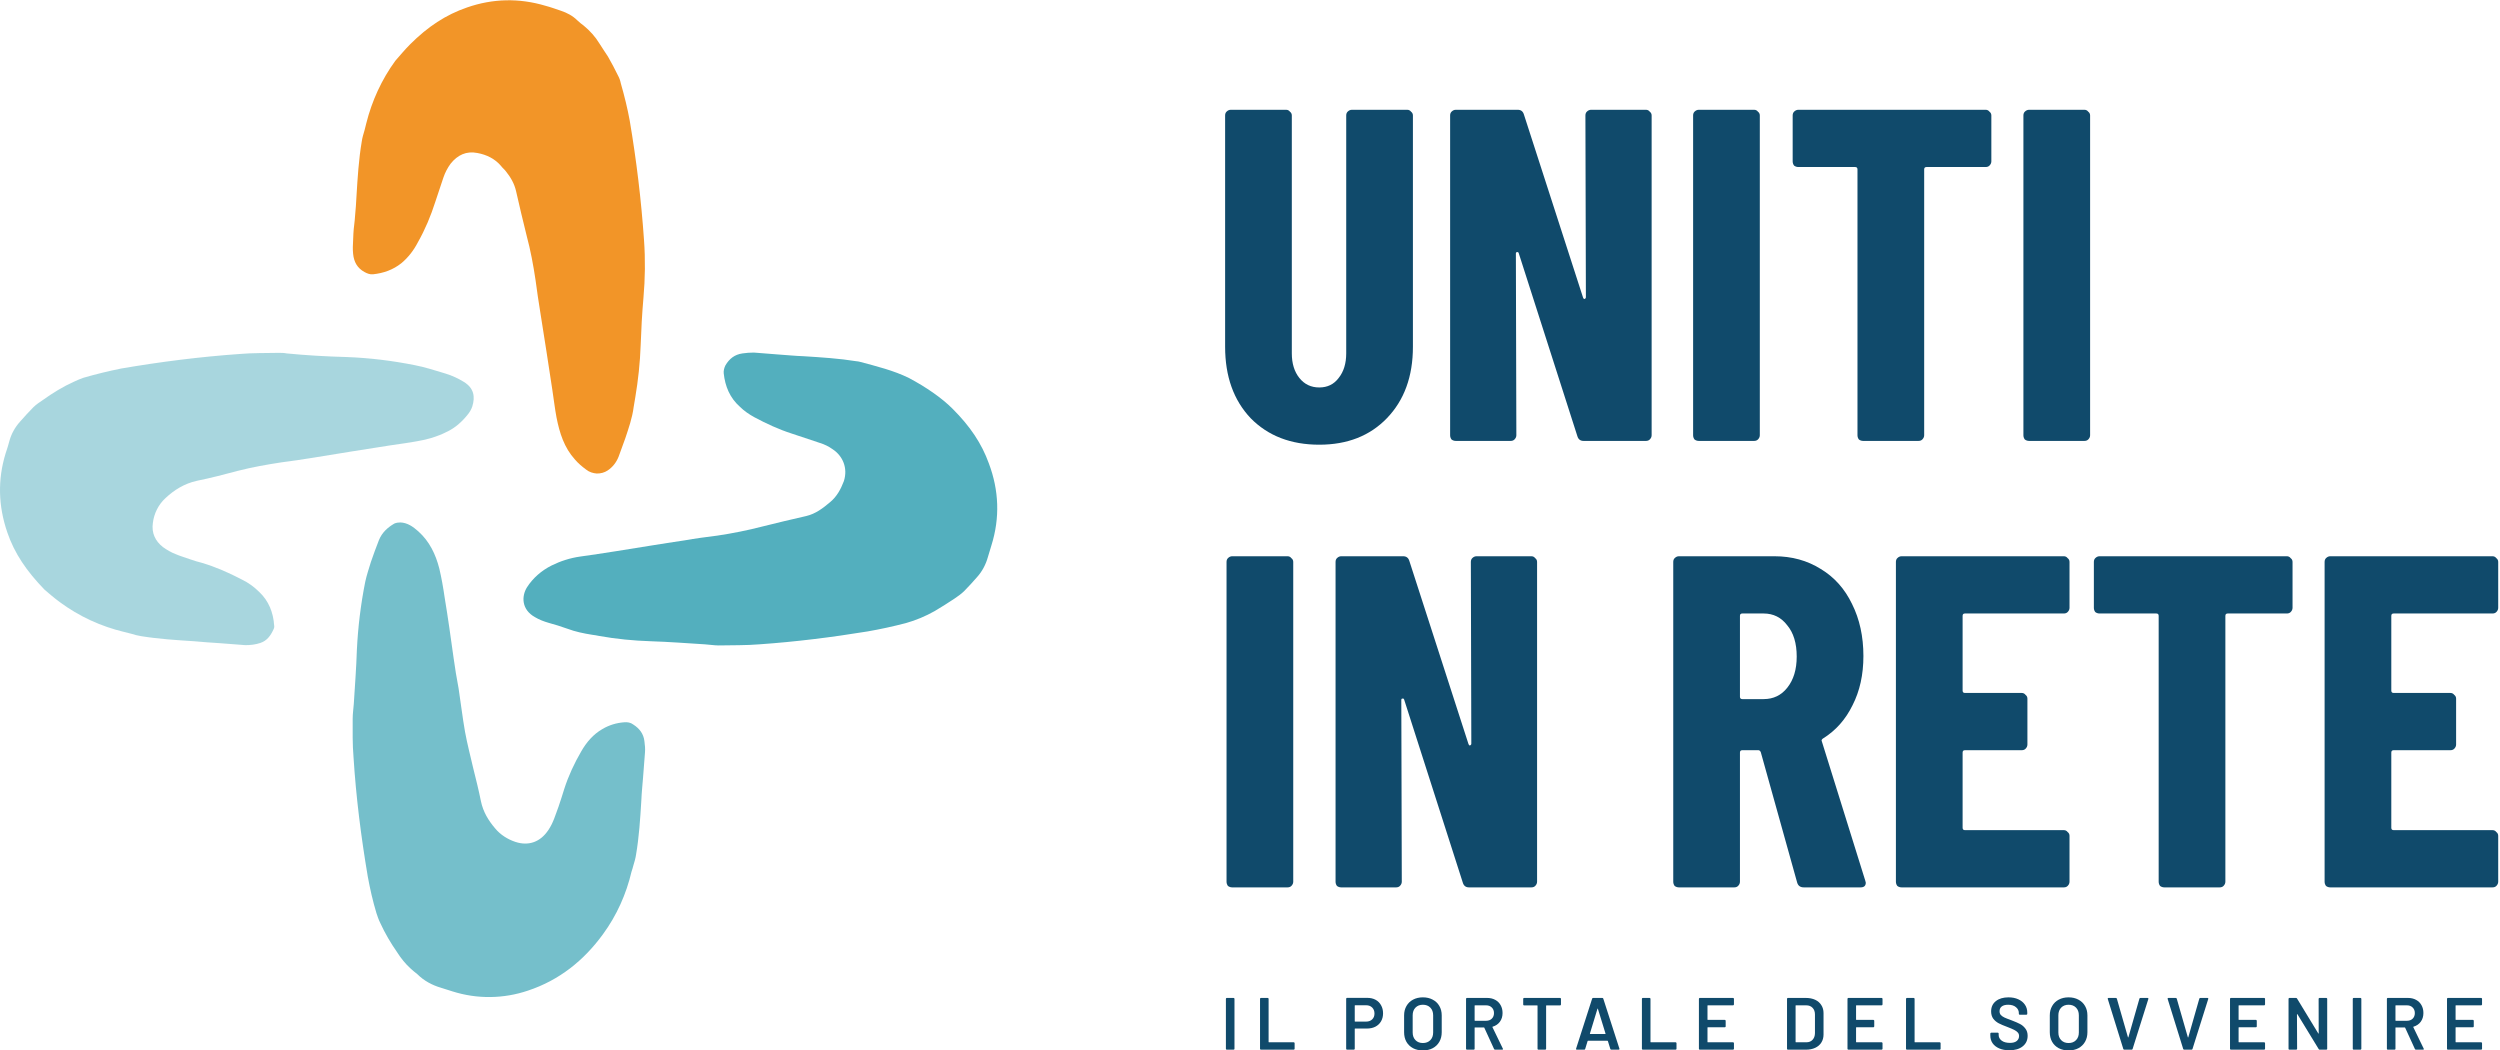 <svg width="714" height="300" viewBox="0 0 714 300" fill="none" xmlns="http://www.w3.org/2000/svg">
<path d="M376.779 127.006C368.673 127.006 362.143 124.484 357.19 119.44C352.326 114.306 349.894 107.506 349.894 99.04V32.976C349.894 32.525 350.029 32.165 350.299 31.895C350.66 31.535 351.065 31.355 351.515 31.355H367.322C367.772 31.355 368.133 31.535 368.403 31.895C368.763 32.165 368.943 32.525 368.943 32.976V100.931C368.943 103.813 369.664 106.155 371.105 107.956C372.546 109.758 374.437 110.658 376.779 110.658C379.121 110.658 380.967 109.758 382.318 107.956C383.759 106.155 384.48 103.813 384.48 100.931V32.976C384.48 32.525 384.615 32.165 384.885 31.895C385.245 31.535 385.651 31.355 386.101 31.355H401.908C402.358 31.355 402.718 31.535 402.989 31.895C403.349 32.165 403.529 32.525 403.529 32.976V99.04C403.529 107.506 401.052 114.306 396.099 119.44C391.235 124.484 384.795 127.006 376.779 127.006Z" fill="#104A6B"/>
<path d="M452.794 32.976C452.794 32.525 452.929 32.165 453.2 31.895C453.56 31.535 453.965 31.355 454.415 31.355H470.087C470.537 31.355 470.898 31.535 471.168 31.895C471.528 32.165 471.708 32.525 471.708 32.976V124.304C471.708 124.754 471.528 125.159 471.168 125.519C470.898 125.79 470.537 125.925 470.087 125.925H452.254C451.353 125.925 450.768 125.474 450.498 124.574L433.745 72.29C433.655 72.02 433.475 71.93 433.205 72.02C433.025 72.02 432.935 72.155 432.935 72.425L433.07 124.304C433.07 124.754 432.889 125.159 432.529 125.519C432.259 125.79 431.899 125.925 431.448 125.925H415.777C415.326 125.925 414.921 125.79 414.561 125.519C414.291 125.159 414.156 124.754 414.156 124.304V32.976C414.156 32.525 414.291 32.165 414.561 31.895C414.921 31.535 415.326 31.355 415.777 31.355H433.475C434.376 31.355 434.961 31.805 435.231 32.706L452.119 84.989C452.209 85.26 452.344 85.395 452.524 85.395C452.794 85.305 452.929 85.124 452.929 84.854L452.794 32.976Z" fill="#104A6B"/>
<path d="M485.174 125.925C484.724 125.925 484.318 125.79 483.958 125.519C483.688 125.159 483.553 124.754 483.553 124.304V32.976C483.553 32.525 483.688 32.165 483.958 31.895C484.318 31.535 484.724 31.355 485.174 31.355H500.981C501.431 31.355 501.791 31.535 502.062 31.895C502.422 32.165 502.602 32.525 502.602 32.976V124.304C502.602 124.754 502.422 125.159 502.062 125.519C501.791 125.79 501.431 125.925 500.981 125.925H485.174Z" fill="#104A6B"/>
<path d="M567.108 31.355C567.559 31.355 567.919 31.535 568.189 31.895C568.549 32.165 568.729 32.525 568.729 32.976V46.08C568.729 46.531 568.549 46.936 568.189 47.296C567.919 47.566 567.559 47.702 567.108 47.702H550.221C549.77 47.702 549.545 47.927 549.545 48.377V124.304C549.545 124.754 549.365 125.159 549.005 125.519C548.735 125.79 548.374 125.925 547.924 125.925H532.117C531.667 125.925 531.262 125.79 530.901 125.519C530.631 125.159 530.496 124.754 530.496 124.304V48.377C530.496 47.927 530.271 47.702 529.82 47.702H513.608C513.158 47.702 512.753 47.566 512.393 47.296C512.122 46.936 511.987 46.531 511.987 46.08V32.976C511.987 32.525 512.122 32.165 512.393 31.895C512.753 31.535 513.158 31.355 513.608 31.355H567.108Z" fill="#104A6B"/>
<path d="M579.507 125.925C579.057 125.925 578.651 125.79 578.291 125.519C578.021 125.159 577.886 124.754 577.886 124.304V32.976C577.886 32.525 578.021 32.165 578.291 31.895C578.651 31.535 579.057 31.355 579.507 31.355H595.314C595.764 31.355 596.124 31.535 596.394 31.895C596.755 32.165 596.935 32.525 596.935 32.976V124.304C596.935 124.754 596.755 125.159 596.394 125.519C596.124 125.79 595.764 125.925 595.314 125.925H579.507Z" fill="#104A6B"/>
<path d="M351.921 253.435C351.47 253.435 351.065 253.3 350.705 253.03C350.435 252.67 350.299 252.265 350.299 251.814V160.486C350.299 160.036 350.435 159.676 350.705 159.406C351.065 159.045 351.47 158.865 351.921 158.865H367.727C368.178 158.865 368.538 159.045 368.808 159.406C369.168 159.676 369.349 160.036 369.349 160.486V251.814C369.349 252.265 369.168 252.67 368.808 253.03C368.538 253.3 368.178 253.435 367.727 253.435H351.921Z" fill="#104A6B"/>
<path d="M420.075 160.486C420.075 160.036 420.21 159.676 420.48 159.406C420.84 159.045 421.245 158.865 421.696 158.865H437.367C437.818 158.865 438.178 159.045 438.448 159.406C438.809 159.676 438.989 160.036 438.989 160.486V251.814C438.989 252.265 438.809 252.67 438.448 253.03C438.178 253.3 437.818 253.435 437.367 253.435H419.534C418.634 253.435 418.048 252.985 417.778 252.084L401.025 199.801C400.935 199.53 400.755 199.44 400.485 199.53C400.305 199.53 400.215 199.665 400.215 199.936L400.35 251.814C400.35 252.265 400.17 252.67 399.81 253.03C399.539 253.3 399.179 253.435 398.729 253.435H383.057C382.607 253.435 382.201 253.3 381.841 253.03C381.571 252.67 381.436 252.265 381.436 251.814V160.486C381.436 160.036 381.571 159.676 381.841 159.406C382.201 159.045 382.607 158.865 383.057 158.865H400.755C401.656 158.865 402.241 159.315 402.512 160.216L419.399 212.5C419.489 212.77 419.624 212.905 419.804 212.905C420.075 212.815 420.21 212.635 420.21 212.365L420.075 160.486Z" fill="#104A6B"/>
<path d="M515.167 253.435C514.177 253.435 513.546 252.985 513.276 252.084L502.873 214.797C502.693 214.436 502.468 214.256 502.198 214.256H497.604C497.154 214.256 496.929 214.481 496.929 214.932V251.814C496.929 252.265 496.749 252.67 496.388 253.03C496.118 253.3 495.758 253.435 495.308 253.435H479.501C479.051 253.435 478.645 253.3 478.285 253.03C478.015 252.67 477.88 252.265 477.88 251.814V160.486C477.88 160.036 478.015 159.676 478.285 159.406C478.645 159.045 479.051 158.865 479.501 158.865H506.791C511.745 158.865 516.158 160.081 520.031 162.513C523.904 164.855 526.876 168.187 528.948 172.51C531.109 176.833 532.19 181.787 532.19 187.371C532.19 192.685 531.154 197.369 529.083 201.422C527.101 205.475 524.309 208.627 520.706 210.879C520.526 210.969 520.391 211.104 520.301 211.284C520.211 211.374 520.211 211.509 520.301 211.689L532.73 251.544L532.866 252.084C532.866 252.985 532.37 253.435 531.379 253.435H515.167ZM497.604 175.212C497.154 175.212 496.929 175.437 496.929 175.888V198.99C496.929 199.44 497.154 199.665 497.604 199.665H503.684C506.476 199.665 508.728 198.585 510.439 196.423C512.24 194.171 513.141 191.199 513.141 187.506C513.141 183.724 512.24 180.751 510.439 178.59C508.728 176.338 506.476 175.212 503.684 175.212H497.604Z" fill="#104A6B"/>
<path d="M591.054 173.591C591.054 174.041 590.874 174.447 590.513 174.807C590.243 175.077 589.883 175.212 589.433 175.212H561.197C560.746 175.212 560.521 175.437 560.521 175.888V197.234C560.521 197.684 560.746 197.909 561.197 197.909H577.409C577.859 197.909 578.219 198.089 578.489 198.45C578.85 198.72 579.03 199.08 579.03 199.53V212.635C579.03 213.085 578.85 213.491 578.489 213.851C578.219 214.121 577.859 214.256 577.409 214.256H561.197C560.746 214.256 560.521 214.481 560.521 214.932V236.413C560.521 236.863 560.746 237.088 561.197 237.088H589.433C589.883 237.088 590.243 237.268 590.513 237.629C590.874 237.899 591.054 238.259 591.054 238.71V251.814C591.054 252.265 590.874 252.67 590.513 253.03C590.243 253.3 589.883 253.435 589.433 253.435H543.093C542.643 253.435 542.237 253.3 541.877 253.03C541.607 252.67 541.472 252.265 541.472 251.814V160.486C541.472 160.036 541.607 159.676 541.877 159.406C542.237 159.045 542.643 158.865 543.093 158.865H589.433C589.883 158.865 590.243 159.045 590.513 159.406C590.874 159.676 591.054 160.036 591.054 160.486V173.591Z" fill="#104A6B"/>
<path d="M653.129 158.865C653.58 158.865 653.94 159.045 654.21 159.406C654.57 159.676 654.75 160.036 654.75 160.486V173.591C654.75 174.041 654.57 174.447 654.21 174.807C653.94 175.077 653.58 175.212 653.129 175.212H636.242C635.791 175.212 635.566 175.437 635.566 175.888V251.814C635.566 252.265 635.386 252.67 635.026 253.03C634.756 253.3 634.395 253.435 633.945 253.435H618.138C617.688 253.435 617.283 253.3 616.922 253.03C616.652 252.67 616.517 252.265 616.517 251.814V175.888C616.517 175.437 616.292 175.212 615.841 175.212H599.629C599.179 175.212 598.774 175.077 598.414 174.807C598.143 174.447 598.008 174.041 598.008 173.591V160.486C598.008 160.036 598.143 159.676 598.414 159.406C598.774 159.045 599.179 158.865 599.629 158.865H653.129Z" fill="#104A6B"/>
<path d="M713.488 173.591C713.488 174.041 713.308 174.447 712.948 174.807C712.678 175.077 712.318 175.212 711.867 175.212H683.631C683.181 175.212 682.956 175.437 682.956 175.888V197.234C682.956 197.684 683.181 197.909 683.631 197.909H699.843C700.294 197.909 700.654 198.089 700.924 198.45C701.284 198.72 701.465 199.08 701.465 199.53V212.635C701.465 213.085 701.284 213.491 700.924 213.851C700.654 214.121 700.294 214.256 699.843 214.256H683.631C683.181 214.256 682.956 214.481 682.956 214.932V236.413C682.956 236.863 683.181 237.088 683.631 237.088H711.867C712.318 237.088 712.678 237.268 712.948 237.629C713.308 237.899 713.488 238.259 713.488 238.71V251.814C713.488 252.265 713.308 252.67 712.948 253.03C712.678 253.3 712.318 253.435 711.867 253.435H665.528C665.077 253.435 664.672 253.3 664.312 253.03C664.042 252.67 663.907 252.265 663.907 251.814V160.486C663.907 160.036 664.042 159.676 664.312 159.406C664.672 159.045 665.077 158.865 665.528 158.865H711.867C712.318 158.865 712.678 159.045 712.948 159.406C713.308 159.676 713.488 160.036 713.488 160.486V173.591Z" fill="#104A6B"/>
<path d="M350.371 299.789C350.301 299.789 350.238 299.768 350.181 299.725C350.139 299.669 350.118 299.606 350.118 299.535V285.265C350.118 285.195 350.139 285.139 350.181 285.097C350.238 285.04 350.301 285.012 350.371 285.012H352.314C352.384 285.012 352.44 285.04 352.482 285.097C352.539 285.139 352.567 285.195 352.567 285.265V299.535C352.567 299.606 352.539 299.669 352.482 299.725C352.44 299.768 352.384 299.789 352.314 299.789H350.371Z" fill="#104A6B"/>
<path d="M360.118 299.789C360.048 299.789 359.984 299.768 359.928 299.725C359.886 299.669 359.865 299.606 359.865 299.535V285.265C359.865 285.195 359.886 285.139 359.928 285.097C359.984 285.04 360.048 285.012 360.118 285.012H362.06C362.131 285.012 362.187 285.04 362.229 285.097C362.285 285.139 362.313 285.195 362.313 285.265V297.572C362.313 297.643 362.349 297.678 362.419 297.678H369.491C369.561 297.678 369.617 297.706 369.66 297.762C369.716 297.804 369.744 297.861 369.744 297.931V299.535C369.744 299.606 369.716 299.669 369.66 299.725C369.617 299.768 369.561 299.789 369.491 299.789H360.118Z" fill="#104A6B"/>
<path d="M390.526 284.991C391.412 284.991 392.194 285.174 392.869 285.54C393.545 285.906 394.065 286.426 394.431 287.102C394.811 287.763 395.001 288.53 395.001 289.403C395.001 290.261 394.811 291.021 394.431 291.683C394.051 292.344 393.509 292.858 392.806 293.224C392.116 293.576 391.314 293.751 390.399 293.751H387.022C386.951 293.751 386.916 293.787 386.916 293.857V299.535C386.916 299.606 386.888 299.669 386.832 299.725C386.79 299.768 386.733 299.789 386.663 299.789H384.721C384.65 299.789 384.587 299.768 384.531 299.725C384.489 299.669 384.467 299.606 384.467 299.535V285.244C384.467 285.174 384.489 285.118 384.531 285.075C384.587 285.019 384.65 284.991 384.721 284.991H390.526ZM390.167 291.767C390.885 291.767 391.462 291.556 391.898 291.134C392.334 290.712 392.552 290.156 392.552 289.466C392.552 288.763 392.334 288.193 391.898 287.756C391.462 287.32 390.885 287.102 390.167 287.102H387.022C386.951 287.102 386.916 287.137 386.916 287.208V291.662C386.916 291.732 386.951 291.767 387.022 291.767H390.167Z" fill="#104A6B"/>
<path d="M406.373 300C405.318 300 404.382 299.789 403.566 299.367C402.75 298.93 402.116 298.318 401.666 297.53C401.23 296.742 401.012 295.834 401.012 294.807V289.994C401.012 288.981 401.237 288.087 401.687 287.313C402.137 286.525 402.764 285.92 403.566 285.498C404.382 285.061 405.318 284.843 406.373 284.843C407.443 284.843 408.379 285.061 409.181 285.498C409.997 285.92 410.63 286.525 411.081 287.313C411.531 288.087 411.756 288.981 411.756 289.994V294.807C411.756 295.834 411.531 296.742 411.081 297.53C410.63 298.318 409.997 298.93 409.181 299.367C408.379 299.789 407.443 300 406.373 300ZM406.373 297.889C407.26 297.889 407.971 297.614 408.505 297.066C409.04 296.517 409.308 295.792 409.308 294.891V289.973C409.308 289.058 409.04 288.326 408.505 287.777C407.971 287.229 407.26 286.954 406.373 286.954C405.501 286.954 404.797 287.229 404.262 287.777C403.728 288.326 403.46 289.058 403.46 289.973V294.891C403.46 295.792 403.728 296.517 404.262 297.066C404.797 297.614 405.501 297.889 406.373 297.889Z" fill="#104A6B"/>
<path d="M426.999 299.789C426.858 299.789 426.76 299.725 426.704 299.599L423.917 293.519C423.889 293.463 423.847 293.435 423.791 293.435H421.257C421.187 293.435 421.152 293.47 421.152 293.54V299.535C421.152 299.606 421.124 299.669 421.067 299.725C421.025 299.768 420.969 299.789 420.899 299.789H418.957C418.886 299.789 418.823 299.768 418.767 299.725C418.724 299.669 418.703 299.606 418.703 299.535V285.265C418.703 285.195 418.724 285.139 418.767 285.097C418.823 285.04 418.886 285.012 418.957 285.012H424.762C425.62 285.012 426.38 285.195 427.041 285.561C427.703 285.913 428.217 286.419 428.582 287.081C428.948 287.728 429.131 288.474 429.131 289.318C429.131 290.289 428.878 291.12 428.371 291.809C427.879 292.485 427.189 292.956 426.303 293.224C426.274 293.224 426.253 293.238 426.239 293.266C426.225 293.294 426.225 293.322 426.239 293.35L429.216 299.493C429.244 299.55 429.258 299.592 429.258 299.62C429.258 299.732 429.181 299.789 429.026 299.789H426.999ZM421.257 287.123C421.187 287.123 421.152 287.158 421.152 287.229V291.429C421.152 291.5 421.187 291.535 421.257 291.535H424.424C425.099 291.535 425.641 291.338 426.049 290.944C426.471 290.536 426.683 290.001 426.683 289.34C426.683 288.678 426.471 288.143 426.049 287.735C425.641 287.327 425.099 287.123 424.424 287.123H421.257Z" fill="#104A6B"/>
<path d="M445.561 285.012C445.631 285.012 445.687 285.04 445.73 285.097C445.786 285.139 445.814 285.195 445.814 285.265V286.891C445.814 286.961 445.786 287.025 445.73 287.081C445.687 287.123 445.631 287.144 445.561 287.144H441.677C441.606 287.144 441.571 287.179 441.571 287.25V299.535C441.571 299.606 441.543 299.669 441.487 299.725C441.445 299.768 441.388 299.789 441.318 299.789H439.376C439.305 299.789 439.242 299.768 439.186 299.725C439.144 299.669 439.122 299.606 439.122 299.535V287.25C439.122 287.179 439.087 287.144 439.017 287.144H435.281C435.21 287.144 435.147 287.123 435.091 287.081C435.048 287.025 435.027 286.961 435.027 286.891V285.265C435.027 285.195 435.048 285.139 435.091 285.097C435.147 285.04 435.21 285.012 435.281 285.012H445.561Z" fill="#104A6B"/>
<path d="M460.18 299.789C460.04 299.789 459.948 299.718 459.906 299.578L459.209 297.319C459.181 297.263 459.146 297.235 459.104 297.235H453.531C453.489 297.235 453.453 297.263 453.425 297.319L452.729 299.578C452.686 299.718 452.595 299.789 452.454 299.789H450.343C450.259 299.789 450.196 299.768 450.153 299.725C450.111 299.669 450.104 299.592 450.132 299.493L454.713 285.223C454.755 285.082 454.847 285.012 454.987 285.012H457.626C457.767 285.012 457.858 285.082 457.9 285.223L462.502 299.493C462.516 299.521 462.523 299.557 462.523 299.599C462.523 299.725 462.446 299.789 462.291 299.789H460.18ZM454.08 295.187C454.066 295.271 454.094 295.314 454.164 295.314H458.449C458.534 295.314 458.562 295.271 458.534 295.187L456.359 288.115C456.345 288.059 456.324 288.031 456.296 288.031C456.268 288.031 456.247 288.059 456.233 288.115L454.08 295.187Z" fill="#104A6B"/>
<path d="M469.182 299.789C469.112 299.789 469.048 299.768 468.992 299.725C468.95 299.669 468.929 299.606 468.929 299.535V285.265C468.929 285.195 468.95 285.139 468.992 285.097C469.048 285.04 469.112 285.012 469.182 285.012H471.124C471.195 285.012 471.251 285.04 471.293 285.097C471.349 285.139 471.378 285.195 471.378 285.265V297.572C471.378 297.643 471.413 297.678 471.483 297.678H478.555C478.625 297.678 478.681 297.706 478.724 297.762C478.78 297.804 478.808 297.861 478.808 297.931V299.535C478.808 299.606 478.78 299.669 478.724 299.725C478.681 299.768 478.625 299.789 478.555 299.789H469.182Z" fill="#104A6B"/>
<path d="M495.216 286.87C495.216 286.94 495.188 287.003 495.132 287.06C495.09 287.102 495.033 287.123 494.963 287.123H487.765C487.694 287.123 487.659 287.158 487.659 287.229V291.176C487.659 291.246 487.694 291.282 487.765 291.282H492.599C492.669 291.282 492.725 291.31 492.767 291.366C492.824 291.408 492.852 291.465 492.852 291.535V293.139C492.852 293.21 492.824 293.273 492.767 293.329C492.725 293.371 492.669 293.393 492.599 293.393H487.765C487.694 293.393 487.659 293.428 487.659 293.498V297.572C487.659 297.643 487.694 297.678 487.765 297.678H494.963C495.033 297.678 495.09 297.706 495.132 297.762C495.188 297.804 495.216 297.861 495.216 297.931V299.535C495.216 299.606 495.188 299.669 495.132 299.725C495.09 299.768 495.033 299.789 494.963 299.789H485.464C485.393 299.789 485.33 299.768 485.274 299.725C485.231 299.669 485.21 299.606 485.21 299.535V285.265C485.21 285.195 485.231 285.139 485.274 285.097C485.33 285.04 485.393 285.012 485.464 285.012H494.963C495.033 285.012 495.09 285.04 495.132 285.097C495.188 285.139 495.216 285.195 495.216 285.265V286.87Z" fill="#104A6B"/>
<path d="M510.626 299.789C510.556 299.789 510.492 299.768 510.436 299.725C510.394 299.669 510.373 299.606 510.373 299.535V285.265C510.373 285.195 510.394 285.139 510.436 285.097C510.492 285.04 510.556 285.012 510.626 285.012H515.777C516.776 285.012 517.655 285.188 518.415 285.54C519.175 285.892 519.759 286.398 520.167 287.06C520.59 287.707 520.801 288.467 520.801 289.34V295.461C520.801 296.334 520.59 297.101 520.167 297.762C519.759 298.41 519.175 298.909 518.415 299.261C517.655 299.613 516.776 299.789 515.777 299.789H510.626ZM512.821 297.572C512.821 297.643 512.856 297.678 512.927 297.678H515.882C516.628 297.678 517.219 297.446 517.655 296.981C518.106 296.503 518.338 295.869 518.352 295.081V289.741C518.352 288.938 518.127 288.305 517.676 287.841C517.226 287.362 516.621 287.123 515.861 287.123H512.927C512.856 287.123 512.821 287.158 512.821 287.229V297.572Z" fill="#104A6B"/>
<path d="M537.649 286.87C537.649 286.94 537.621 287.003 537.565 287.06C537.523 287.102 537.467 287.123 537.396 287.123H530.198C530.127 287.123 530.092 287.158 530.092 287.229V291.176C530.092 291.246 530.127 291.282 530.198 291.282H535.032C535.102 291.282 535.159 291.31 535.201 291.366C535.257 291.408 535.285 291.465 535.285 291.535V293.139C535.285 293.21 535.257 293.273 535.201 293.329C535.159 293.371 535.102 293.393 535.032 293.393H530.198C530.127 293.393 530.092 293.428 530.092 293.498V297.572C530.092 297.643 530.127 297.678 530.198 297.678H537.396C537.467 297.678 537.523 297.706 537.565 297.762C537.621 297.804 537.649 297.861 537.649 297.931V299.535C537.649 299.606 537.621 299.669 537.565 299.725C537.523 299.768 537.467 299.789 537.396 299.789H527.897C527.827 299.789 527.763 299.768 527.707 299.725C527.665 299.669 527.644 299.606 527.644 299.535V285.265C527.644 285.195 527.665 285.139 527.707 285.097C527.763 285.04 527.827 285.012 527.897 285.012H537.396C537.467 285.012 537.523 285.04 537.565 285.097C537.621 285.139 537.649 285.195 537.649 285.265V286.87Z" fill="#104A6B"/>
<path d="M544.611 299.789C544.541 299.789 544.478 299.768 544.421 299.725C544.379 299.669 544.358 299.606 544.358 299.535V285.265C544.358 285.195 544.379 285.139 544.421 285.097C544.478 285.04 544.541 285.012 544.611 285.012H546.553C546.624 285.012 546.68 285.04 546.722 285.097C546.779 285.139 546.807 285.195 546.807 285.265V297.572C546.807 297.643 546.842 297.678 546.912 297.678H553.984C554.054 297.678 554.111 297.706 554.153 297.762C554.209 297.804 554.237 297.861 554.237 297.931V299.535C554.237 299.606 554.209 299.669 554.153 299.725C554.111 299.768 554.054 299.789 553.984 299.789H544.611Z" fill="#104A6B"/>
<path d="M573.858 299.958C572.76 299.958 571.803 299.782 570.987 299.43C570.171 299.078 569.538 298.586 569.087 297.952C568.651 297.319 568.433 296.573 568.433 295.715V295.187C568.433 295.117 568.454 295.06 568.496 295.018C568.553 294.962 568.616 294.934 568.686 294.934H570.565C570.635 294.934 570.692 294.962 570.734 295.018C570.79 295.06 570.818 295.117 570.818 295.187V295.588C570.818 296.235 571.107 296.777 571.684 297.213C572.261 297.636 573.049 297.847 574.048 297.847C574.907 297.847 575.554 297.664 575.99 297.298C576.426 296.932 576.645 296.46 576.645 295.883C576.645 295.489 576.525 295.159 576.286 294.891C576.046 294.61 575.702 294.357 575.251 294.131C574.815 293.906 574.154 293.625 573.267 293.287C572.268 292.921 571.459 292.576 570.839 292.253C570.22 291.929 569.7 291.493 569.277 290.944C568.869 290.381 568.665 289.684 568.665 288.854C568.665 287.616 569.116 286.638 570.016 285.92C570.917 285.202 572.12 284.843 573.626 284.843C574.681 284.843 575.61 285.026 576.412 285.392C577.229 285.758 577.862 286.272 578.312 286.933C578.763 287.58 578.988 288.333 578.988 289.192V289.551C578.988 289.621 578.96 289.684 578.903 289.741C578.861 289.783 578.805 289.804 578.734 289.804H576.835C576.764 289.804 576.701 289.783 576.645 289.741C576.602 289.684 576.581 289.621 576.581 289.551V289.318C576.581 288.657 576.307 288.101 575.758 287.651C575.223 287.186 574.477 286.954 573.52 286.954C572.746 286.954 572.141 287.116 571.705 287.44C571.283 287.763 571.072 288.221 571.072 288.812C571.072 289.234 571.184 289.579 571.409 289.846C571.635 290.114 571.972 290.36 572.423 290.585C572.873 290.796 573.57 291.071 574.512 291.408C575.512 291.788 576.307 292.133 576.898 292.443C577.503 292.752 578.017 293.189 578.439 293.751C578.875 294.3 579.093 294.99 579.093 295.82C579.093 297.087 578.622 298.093 577.679 298.839C576.75 299.585 575.476 299.958 573.858 299.958Z" fill="#104A6B"/>
<path d="M590.784 300C589.729 300 588.793 299.789 587.977 299.367C587.16 298.93 586.527 298.318 586.077 297.53C585.64 296.742 585.422 295.834 585.422 294.807V289.994C585.422 288.981 585.647 288.087 586.098 287.313C586.548 286.525 587.174 285.92 587.977 285.498C588.793 285.061 589.729 284.843 590.784 284.843C591.854 284.843 592.789 285.061 593.592 285.498C594.408 285.92 595.041 286.525 595.491 287.313C595.942 288.087 596.167 288.981 596.167 289.994V294.807C596.167 295.834 595.942 296.742 595.491 297.53C595.041 298.318 594.408 298.93 593.592 299.367C592.789 299.789 591.854 300 590.784 300ZM590.784 297.889C591.671 297.889 592.381 297.614 592.916 297.066C593.451 296.517 593.718 295.792 593.718 294.891V289.973C593.718 289.058 593.451 288.326 592.916 287.777C592.381 287.229 591.671 286.954 590.784 286.954C589.912 286.954 589.208 287.229 588.673 287.777C588.138 288.326 587.871 289.058 587.871 289.973V294.891C587.871 295.792 588.138 296.517 588.673 297.066C589.208 297.614 589.912 297.889 590.784 297.889Z" fill="#104A6B"/>
<path d="M606.687 299.789C606.547 299.789 606.455 299.718 606.413 299.578L601.98 285.308L601.959 285.223C601.959 285.082 602.036 285.012 602.191 285.012H604.281C604.436 285.012 604.534 285.082 604.576 285.223L607.743 296.242C607.757 296.285 607.778 296.306 607.806 296.306C607.834 296.306 607.855 296.285 607.87 296.242L611.015 285.223C611.057 285.082 611.156 285.012 611.31 285.012H613.358C613.442 285.012 613.506 285.04 613.548 285.097C613.59 285.153 613.597 285.223 613.569 285.308L609.073 299.578C609.031 299.718 608.939 299.789 608.798 299.789H606.687Z" fill="#104A6B"/>
<path d="M623.793 299.789C623.653 299.789 623.561 299.718 623.519 299.578L619.086 285.308L619.065 285.223C619.065 285.082 619.142 285.012 619.297 285.012H621.387C621.542 285.012 621.64 285.082 621.683 285.223L624.849 296.242C624.863 296.285 624.884 296.306 624.912 296.306C624.94 296.306 624.962 296.285 624.976 296.242L628.121 285.223C628.163 285.082 628.262 285.012 628.416 285.012H630.464C630.548 285.012 630.612 285.04 630.654 285.097C630.696 285.153 630.703 285.223 630.675 285.308L626.179 299.578C626.137 299.718 626.045 299.789 625.904 299.789H623.793Z" fill="#104A6B"/>
<path d="M646.899 286.87C646.899 286.94 646.871 287.003 646.815 287.06C646.772 287.102 646.716 287.123 646.646 287.123H639.447C639.377 287.123 639.342 287.158 639.342 287.229V291.176C639.342 291.246 639.377 291.282 639.447 291.282H644.281C644.352 291.282 644.408 291.31 644.45 291.366C644.507 291.408 644.535 291.465 644.535 291.535V293.139C644.535 293.21 644.507 293.273 644.45 293.329C644.408 293.371 644.352 293.393 644.281 293.393H639.447C639.377 293.393 639.342 293.428 639.342 293.498V297.572C639.342 297.643 639.377 297.678 639.447 297.678H646.646C646.716 297.678 646.772 297.706 646.815 297.762C646.871 297.804 646.899 297.861 646.899 297.931V299.535C646.899 299.606 646.871 299.669 646.815 299.725C646.772 299.768 646.716 299.789 646.646 299.789H637.146C637.076 299.789 637.013 299.768 636.957 299.725C636.914 299.669 636.893 299.606 636.893 299.535V285.265C636.893 285.195 636.914 285.139 636.957 285.097C637.013 285.04 637.076 285.012 637.146 285.012H646.646C646.716 285.012 646.772 285.04 646.815 285.097C646.871 285.139 646.899 285.195 646.899 285.265V286.87Z" fill="#104A6B"/>
<path d="M662.199 285.265C662.199 285.195 662.22 285.139 662.262 285.097C662.319 285.04 662.382 285.012 662.452 285.012H664.395C664.465 285.012 664.521 285.04 664.563 285.097C664.62 285.139 664.648 285.195 664.648 285.265V299.535C664.648 299.606 664.62 299.669 664.563 299.725C664.521 299.768 664.465 299.789 664.395 299.789H662.516C662.375 299.789 662.277 299.732 662.22 299.62L656.141 289.656C656.113 289.614 656.084 289.6 656.056 289.614C656.028 289.614 656.014 289.642 656.014 289.698L656.056 299.535C656.056 299.606 656.028 299.669 655.972 299.725C655.93 299.768 655.873 299.789 655.803 299.789H653.861C653.791 299.789 653.727 299.768 653.671 299.725C653.629 299.669 653.608 299.606 653.608 299.535V285.265C653.608 285.195 653.629 285.139 653.671 285.097C653.727 285.04 653.791 285.012 653.861 285.012H655.74C655.88 285.012 655.979 285.068 656.035 285.181L662.094 295.145C662.122 295.187 662.15 295.208 662.178 295.208C662.206 295.194 662.22 295.159 662.22 295.102L662.199 285.265Z" fill="#104A6B"/>
<path d="M672.204 299.789C672.133 299.789 672.07 299.768 672.014 299.725C671.972 299.669 671.951 299.606 671.951 299.535V285.265C671.951 285.195 671.972 285.139 672.014 285.097C672.07 285.04 672.133 285.012 672.204 285.012H674.146C674.216 285.012 674.273 285.04 674.315 285.097C674.371 285.139 674.399 285.195 674.399 285.265V299.535C674.399 299.606 674.371 299.669 674.315 299.725C674.273 299.768 674.216 299.789 674.146 299.789H672.204Z" fill="#104A6B"/>
<path d="M689.993 299.789C689.852 299.789 689.754 299.725 689.698 299.599L686.911 293.519C686.883 293.463 686.841 293.435 686.785 293.435H684.251C684.181 293.435 684.146 293.47 684.146 293.54V299.535C684.146 299.606 684.118 299.669 684.061 299.725C684.019 299.768 683.963 299.789 683.893 299.789H681.95C681.88 299.789 681.817 299.768 681.76 299.725C681.718 299.669 681.697 299.606 681.697 299.535V285.265C681.697 285.195 681.718 285.139 681.76 285.097C681.817 285.04 681.88 285.012 681.95 285.012H687.756C688.614 285.012 689.374 285.195 690.035 285.561C690.697 285.913 691.211 286.419 691.576 287.081C691.942 287.728 692.125 288.474 692.125 289.318C692.125 290.289 691.872 291.12 691.365 291.809C690.873 292.485 690.183 292.956 689.297 293.224C689.268 293.224 689.247 293.238 689.233 293.266C689.219 293.294 689.219 293.322 689.233 293.35L692.21 299.493C692.238 299.55 692.252 299.592 692.252 299.62C692.252 299.732 692.174 299.789 692.02 299.789H689.993ZM684.251 287.123C684.181 287.123 684.146 287.158 684.146 287.229V291.429C684.146 291.5 684.181 291.535 684.251 291.535H687.418C688.093 291.535 688.635 291.338 689.043 290.944C689.465 290.536 689.677 290.001 689.677 289.34C689.677 288.678 689.465 288.143 689.043 287.735C688.635 287.327 688.093 287.123 687.418 287.123H684.251Z" fill="#104A6B"/>
<path d="M708.871 286.87C708.871 286.94 708.843 287.003 708.787 287.06C708.744 287.102 708.688 287.123 708.618 287.123H701.419C701.349 287.123 701.314 287.158 701.314 287.229V291.176C701.314 291.246 701.349 291.282 701.419 291.282H706.253C706.324 291.282 706.38 291.31 706.422 291.366C706.479 291.408 706.507 291.465 706.507 291.535V293.139C706.507 293.21 706.479 293.273 706.422 293.329C706.38 293.371 706.324 293.393 706.253 293.393H701.419C701.349 293.393 701.314 293.428 701.314 293.498V297.572C701.314 297.643 701.349 297.678 701.419 297.678H708.618C708.688 297.678 708.744 297.706 708.787 297.762C708.843 297.804 708.871 297.861 708.871 297.931V299.535C708.871 299.606 708.843 299.669 708.787 299.725C708.744 299.768 708.688 299.789 708.618 299.789H699.118C699.048 299.789 698.985 299.768 698.928 299.725C698.886 299.669 698.865 299.606 698.865 299.535V285.265C698.865 285.195 698.886 285.139 698.928 285.097C698.985 285.04 699.048 285.012 699.118 285.012H708.618C708.688 285.012 708.744 285.04 708.787 285.097C708.843 285.139 708.871 285.195 708.871 285.265V286.87Z" fill="#104A6B"/>
<g clip-path="url(#clip0_31_1327)">
<path d="M272.055 116.741C277.084 121.771 280.354 126.639 282.43 132.385C285.301 140.046 285.623 147.868 283.147 155.769C282.828 156.887 282.43 158.084 282.11 159.2C281.551 161.196 280.515 163.19 279.078 164.785C277.88 166.141 276.683 167.499 275.407 168.775C274.529 169.653 273.571 170.292 272.535 171.009C270.699 172.206 268.864 173.404 266.949 174.522C264.397 175.959 261.601 177.156 258.729 177.953C255.058 178.91 251.388 179.709 247.717 180.347C237.421 182.024 227.205 183.301 216.909 184.018C213.077 184.337 209.167 184.258 205.258 184.337C203.982 184.337 202.624 184.097 201.268 184.018C196.16 183.699 190.973 183.301 185.865 183.14C180.917 182.979 175.967 182.502 171.099 181.624C170.461 181.463 169.744 181.384 169.185 181.304C166.711 180.906 164.316 180.426 162.001 179.548C160.245 178.91 158.409 178.351 156.653 177.871C155.297 177.473 154.018 176.993 152.821 176.275C148.91 174.121 148.91 170.289 150.506 167.736C152.183 165.102 154.656 162.947 157.528 161.51C160.081 160.234 162.876 159.355 165.669 158.957C169.021 158.477 172.373 158 175.804 157.441C182.428 156.404 188.971 155.286 195.517 154.329C198.628 153.77 201.743 153.372 204.855 152.973C209.164 152.335 213.555 151.457 217.864 150.339C221.933 149.303 226.084 148.343 230.235 147.385C232.948 146.747 235.024 145.152 237.099 143.395C239.014 141.8 240.132 139.724 241.01 137.409C242.208 133.659 240.691 130.225 237.817 128.311C236.699 127.512 235.422 126.873 234.067 126.475C231.432 125.597 228.8 124.719 226.166 123.841C222.416 122.643 218.824 120.969 215.39 119.131C213.953 118.332 212.518 117.374 211.321 116.177C208.449 113.624 207.091 110.352 206.693 106.599C206.614 105.882 206.854 105.003 207.173 104.365C208.291 102.451 209.807 101.253 212.041 100.934C213.159 100.773 214.196 100.694 215.314 100.694C217.708 100.855 220.024 101.093 222.416 101.253C224.81 101.414 227.126 101.652 229.438 101.733C234.547 102.052 239.655 102.372 244.602 103.171C244.921 103.171 245.161 103.25 245.559 103.331C250.348 104.608 255.217 105.805 259.605 107.96C264.394 110.518 268.864 113.551 272.055 116.741Z" fill="#53AFBE"/>
<path d="M12.769 168.459C7.582 163.11 4.151 158.084 2.075 152.019C-0.48 144.516 -0.717 137.092 1.595 129.51C1.994 128.313 2.395 127.116 2.714 125.839C3.273 123.843 4.309 122.008 5.667 120.491C6.944 119.054 8.141 117.699 9.499 116.34C10.298 115.541 11.255 114.903 12.213 114.265C15.005 112.269 17.959 110.433 21.15 108.999C22.028 108.6 22.906 108.199 23.864 107.88C27.456 106.844 31.047 105.966 34.639 105.246C45.813 103.331 57.145 101.894 68.479 101.095C72.15 100.776 75.9 100.855 79.492 100.776C80.291 100.776 81.088 100.776 81.886 100.937C87.554 101.496 93.3 101.815 99.047 101.973C105.51 102.213 112.056 103.01 118.44 104.289C121.394 104.848 124.266 105.805 127.219 106.683C129.055 107.242 130.811 108.039 132.486 109.078C135.358 110.834 135.758 113.308 134.88 116.1C134.64 116.818 134.242 117.538 133.762 118.176C132.006 120.41 130.012 122.245 127.378 123.442C124.825 124.719 122.111 125.518 119.237 125.995C116.684 126.475 114.128 126.794 111.494 127.192C104.073 128.39 96.57 129.508 89.067 130.784C86.196 131.264 83.242 131.662 80.288 132.061C76.138 132.699 72.068 133.416 67.997 134.455C64.086 135.491 60.175 136.531 56.185 137.327C52.672 138.126 49.8 139.88 47.247 142.274C45.251 144.11 43.975 146.662 43.656 149.376C43.257 152.169 44.294 154.484 46.528 156.241C47.646 157.04 48.843 157.757 50.119 158.237C51.556 158.875 53.073 159.273 54.589 159.832C55.547 160.152 56.504 160.471 57.543 160.711C61.612 161.908 65.365 163.583 69.036 165.5C70.871 166.378 72.548 167.575 74.065 169.092C76.778 171.644 78.055 174.996 78.295 178.588C78.374 178.986 78.295 179.387 78.134 179.706C77.335 181.462 76.298 182.979 74.384 183.617C72.947 184.097 71.512 184.255 70.075 184.255C67.68 184.094 65.207 183.857 62.812 183.696C60.417 183.535 57.865 183.377 55.391 183.137C50.444 182.818 45.336 182.499 40.386 181.7C39.428 181.539 38.389 181.302 37.432 180.983C36.794 180.822 36.156 180.663 35.517 180.503C28.814 178.907 22.587 176.033 17.081 171.963C15.325 170.692 13.647 169.176 12.769 168.459Z" fill="#53AFBE" fill-opacity="0.5"/>
<path d="M117.132 12.658C122.161 7.629 127.349 4.198 133.414 2.123C140.756 -0.43 148.259 -0.591 155.761 1.643C157.278 2.041 158.794 2.6 160.231 3.08C161.909 3.639 163.583 4.517 164.86 5.793C165.419 6.353 166.057 6.83 166.695 7.31C168.451 8.747 170.047 10.503 171.244 12.497C171.961 13.694 172.84 14.892 173.639 16.168C174.675 18.003 175.635 19.76 176.511 21.595C176.909 22.313 177.149 23.033 177.31 23.829C178.346 27.421 179.224 31.013 179.862 34.523C181.777 45.855 183.135 57.11 183.932 68.6C184.33 74.106 184.251 79.613 183.771 85.04C183.372 89.589 183.132 94.138 182.972 98.608C182.811 103.556 182.254 108.585 181.455 113.374C181.294 114.331 181.136 115.288 180.975 116.246C180.577 119.358 179.538 122.311 178.581 125.183C177.943 126.939 177.304 128.696 176.666 130.449C176.028 132.045 174.989 133.403 173.554 134.36C172.597 134.999 171.558 135.239 170.442 135.239C169.406 135.159 168.288 134.84 167.41 134.12C166.212 133.242 165.094 132.285 164.216 131.249C161.104 127.818 159.828 123.667 158.95 119.276C158.47 116.723 158.151 114.009 157.752 111.375C156.634 104.033 155.519 96.691 154.321 89.268C153.841 86.235 153.364 83.202 152.966 80.09C152.328 75.781 151.529 71.472 150.413 67.321C149.377 63.091 148.338 58.861 147.38 54.552C146.9 52.477 145.864 50.641 144.509 48.966C144.11 48.407 143.472 47.93 143.071 47.371C141.315 45.295 138.92 44.177 136.368 43.7C133.174 43.062 130.7 44.259 128.707 46.733C127.829 47.93 127.111 49.285 126.631 50.723C125.914 53.038 125.036 55.351 124.316 57.666C123.039 61.657 121.444 65.488 119.369 69.159C118.171 71.475 116.655 73.468 114.659 75.146C112.264 77.06 109.55 78.017 106.518 78.339C105.639 78.418 104.84 78.099 104.123 77.701C102.048 76.583 101.09 74.829 100.85 72.514C100.771 71.796 100.771 71.158 100.771 70.517C100.771 69.241 100.932 67.965 100.932 66.686C101.011 65.008 101.33 63.255 101.412 61.577C101.573 59.821 101.731 57.906 101.81 56.071C102.129 50.805 102.448 45.535 103.327 40.348C103.488 39.23 103.807 38.273 104.126 37.155C104.287 36.516 104.445 35.878 104.606 35.24C106.201 28.855 108.994 22.711 112.905 17.363C114.179 15.928 115.537 14.254 117.132 12.658Z" fill="#F29528"/>
<path d="M117.327 276.667C115.811 275.311 114.535 273.713 113.416 271.957C111.581 269.322 109.985 266.609 108.627 263.658C108.147 262.701 107.828 261.743 107.509 260.786C106.473 257.355 105.674 253.842 105.036 250.332C103.121 239 101.684 227.666 100.966 216.255C100.647 212.584 100.726 208.834 100.726 205.16C100.726 203.723 100.966 202.368 101.046 201.009C101.365 195.901 101.763 190.714 101.924 185.606C102.243 179.06 103.042 172.517 104.318 166.133C104.716 164.297 105.355 162.383 105.914 160.547C106.631 158.393 107.43 156.317 108.229 154.242C109.107 152.087 110.703 150.65 112.617 149.532C113.176 149.292 113.736 149.213 114.374 149.213C116.37 149.292 117.966 150.41 119.482 151.766C122.676 154.638 124.429 158.311 125.468 162.38C126.106 165.094 126.586 167.808 126.985 170.6C127.942 176.347 128.741 182.093 129.537 187.839C129.936 190.793 130.416 193.665 130.975 196.619C131.613 200.769 132.093 204.918 132.81 208.989C133.448 212.502 134.326 215.772 135.126 219.285C135.925 222.479 136.721 225.67 137.359 228.863C137.997 231.896 139.514 234.37 141.428 236.606C142.945 238.441 145.02 239.718 147.175 240.438C151.007 241.714 154.358 240.438 156.592 237.086C158.029 235.01 158.667 232.616 159.546 230.303C160.105 228.626 160.664 226.951 161.141 225.356C162.338 221.606 164.013 218.014 166.009 214.58C167.526 211.946 169.44 209.712 172.075 208.196C173.989 207.078 176.065 206.439 178.301 206.281C179.179 206.202 180.137 206.36 180.854 206.919C182.61 208.037 183.808 209.554 184.048 211.708C184.208 212.827 184.288 213.863 184.208 214.902C184.048 217.297 183.81 219.77 183.649 222.165C183.488 224.24 183.251 226.395 183.169 228.549C182.85 233.816 182.531 238.924 181.653 244.111C181.492 245.229 181.173 246.187 180.854 247.305C180.693 247.785 180.614 248.341 180.374 248.9C178.858 255.364 176.144 261.429 172.233 266.778C166.727 274.359 159.704 279.945 150.843 282.899C143.82 285.293 136.238 285.372 129.216 283.139C128.098 282.819 127.061 282.421 125.943 282.102C123.469 281.385 121.075 280.106 119.239 278.27C118.445 277.624 117.728 277.065 117.327 276.667Z" fill="#53AFBE" fill-opacity="0.8"/>
</g>
<defs>
<clipPath id="clip0_31_1327">
<rect width="284.814" height="284.814" fill="white"/>
</clipPath>
</defs>
</svg>
